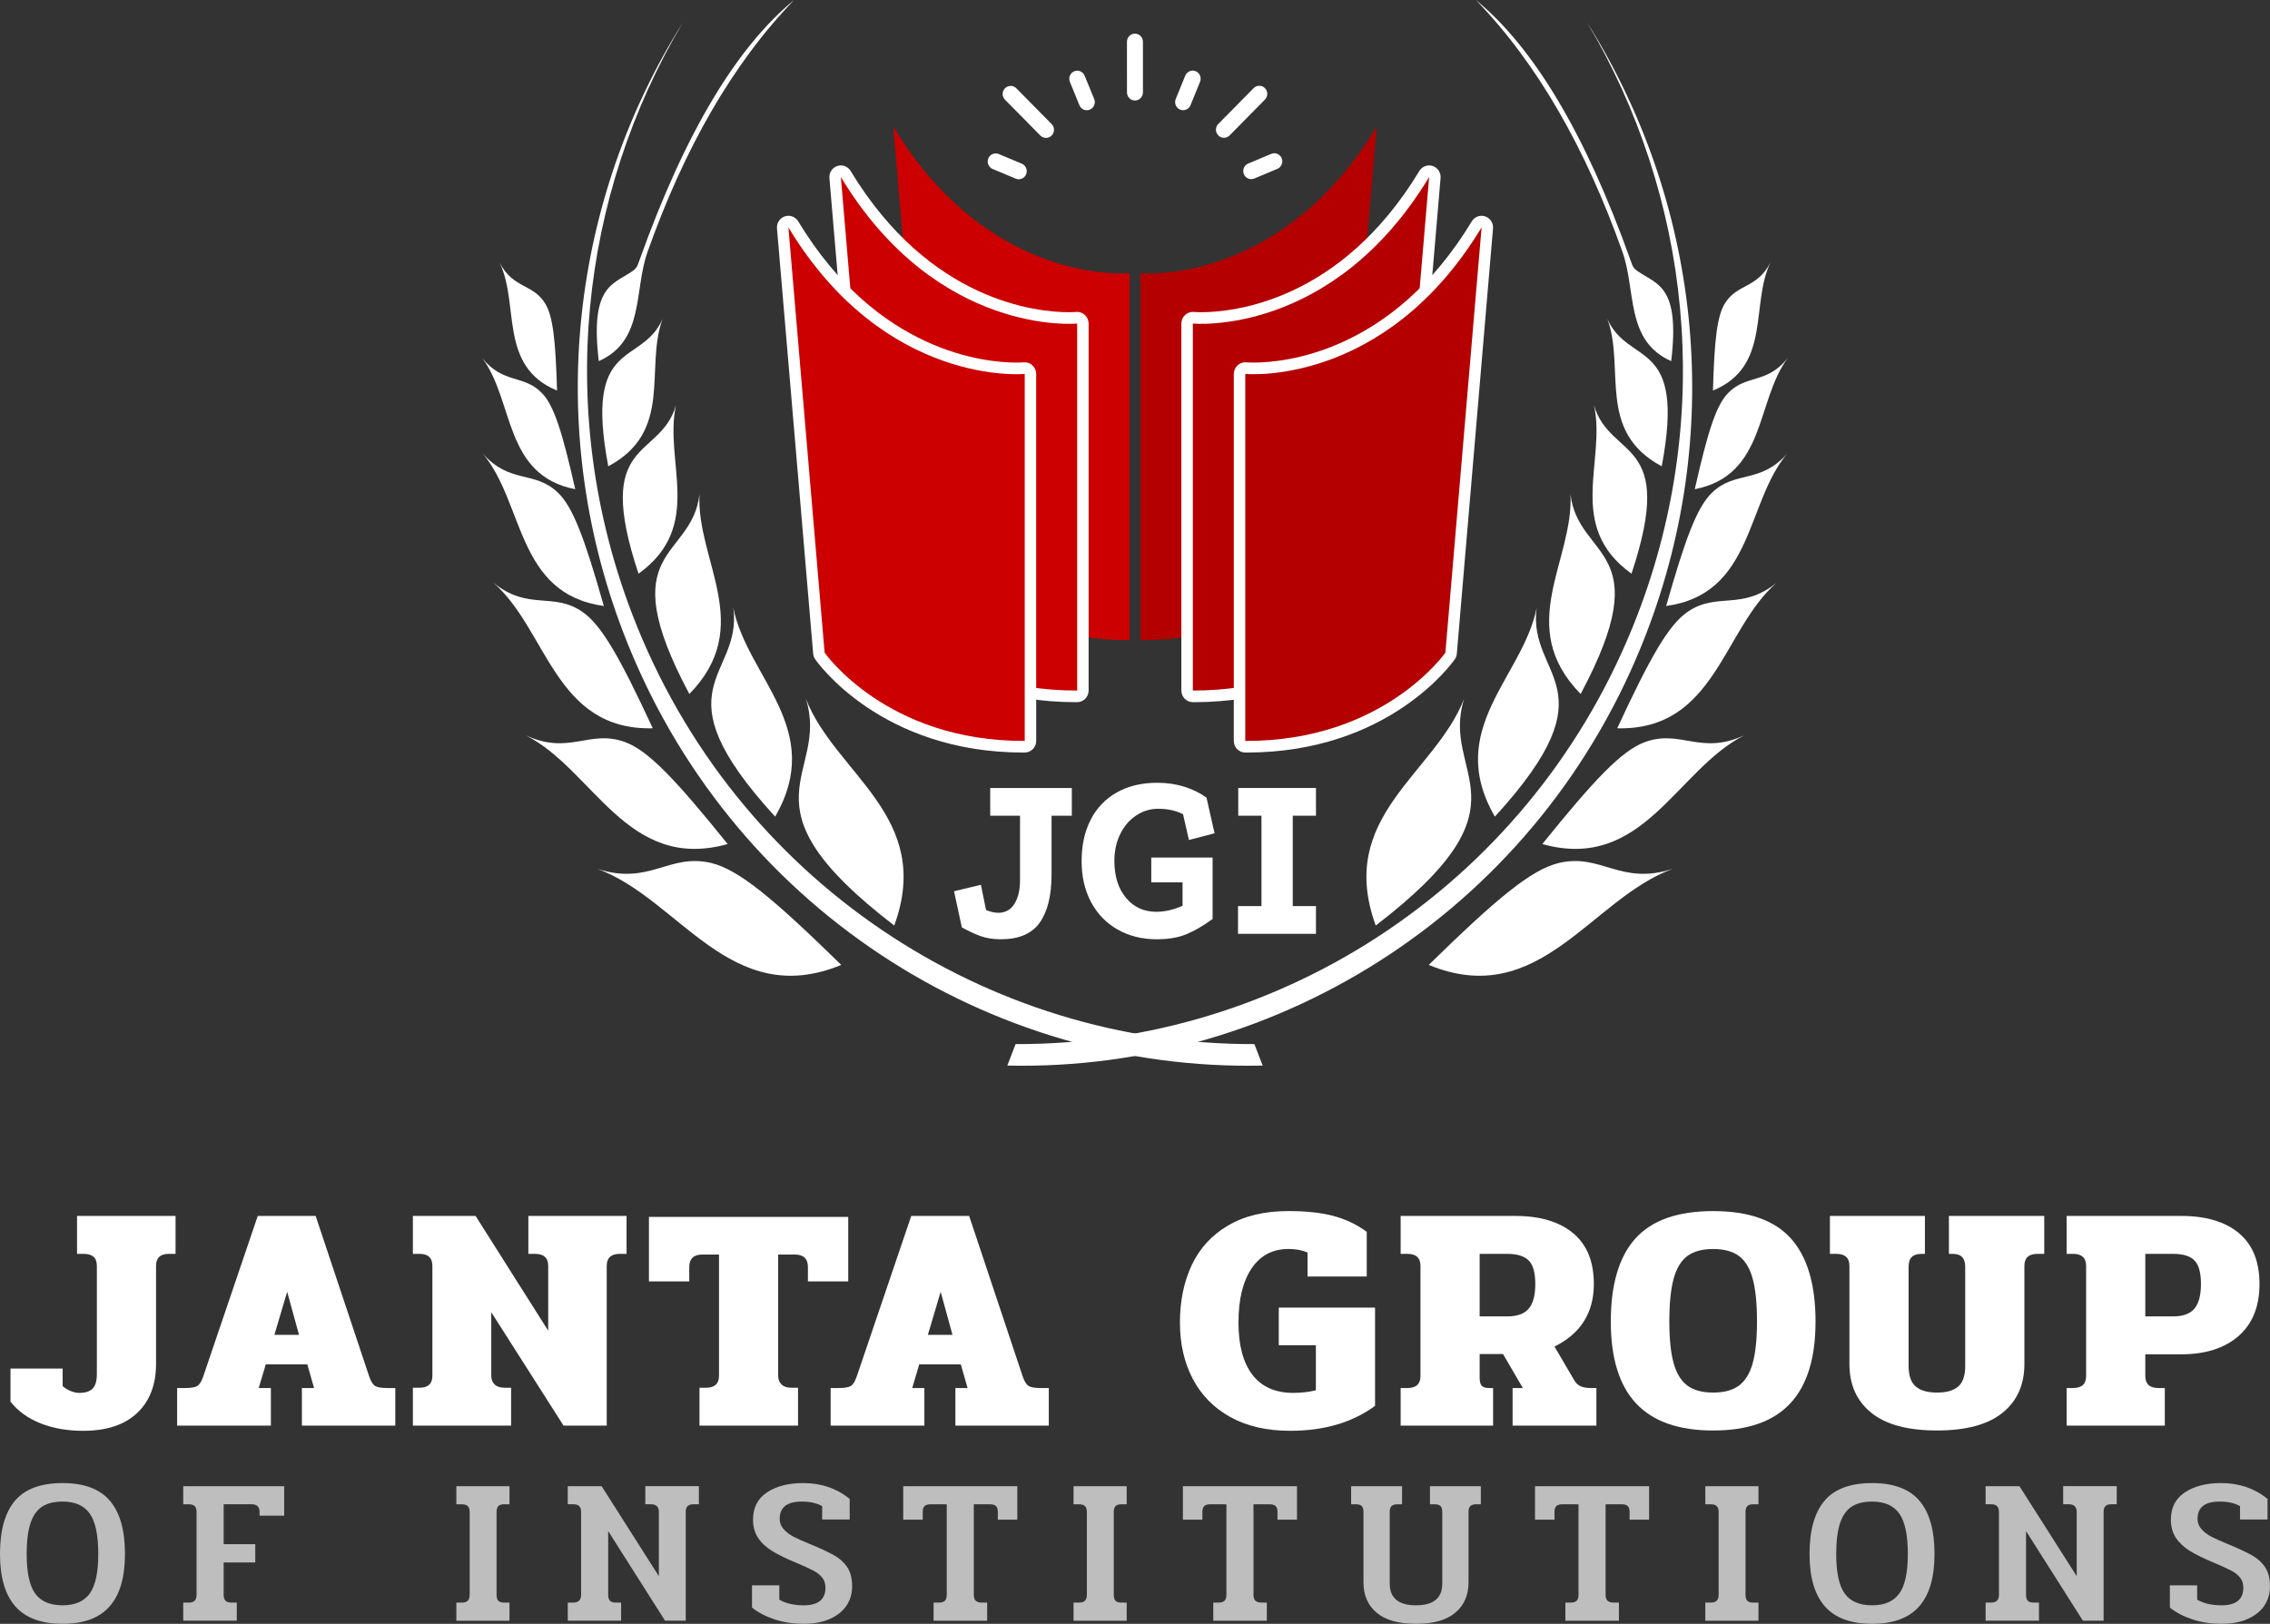 <svg width="116" height="83" viewBox="0 0 116 83" fill="none" xmlns="http://www.w3.org/2000/svg">
<rect x="0" y="0" width="116" height="83" fill="#333333" stroke="none"/>
<g clip-path="url(#clip0_124_46)">
<path d="M57.998 5.137C58.224 5.137 58.406 4.952 58.406 4.723L58.406 2.134C58.405 1.906 58.223 1.72 57.997 1.72C57.772 1.72 57.589 1.906 57.589 2.134L57.59 4.723C57.59 4.952 57.773 5.137 57.998 5.137ZM53.164 6.927C53.243 7.008 53.348 7.048 53.452 7.048C53.557 7.048 53.661 7.008 53.741 6.927C53.901 6.765 53.9 6.503 53.741 6.342L51.934 4.511C51.774 4.35 51.516 4.35 51.356 4.512C51.197 4.673 51.197 4.935 51.357 5.097L53.164 6.927ZM62.545 7.043C62.65 7.043 62.754 7.003 62.834 6.922L64.64 5.091C64.8 4.929 64.8 4.667 64.64 4.505C64.48 4.343 64.222 4.344 64.062 4.506L62.256 6.337C62.097 6.499 62.097 6.761 62.257 6.922C62.336 7.003 62.441 7.043 62.545 7.043ZM55.16 5.379C55.225 5.538 55.378 5.634 55.538 5.634C55.59 5.634 55.643 5.624 55.694 5.603C55.903 5.515 56.001 5.273 55.915 5.062L55.426 3.868C55.34 3.657 55.101 3.557 54.892 3.644C54.684 3.732 54.585 3.974 54.672 4.185L55.16 5.379ZM50.725 8.638L51.904 9.131C51.955 9.153 52.007 9.163 52.06 9.163C52.22 9.163 52.372 9.067 52.437 8.907C52.523 8.696 52.424 8.454 52.216 8.367L51.037 7.873C50.829 7.785 50.59 7.886 50.504 8.097C50.417 8.308 50.517 8.55 50.725 8.638ZM63.563 8.901C63.628 9.06 63.781 9.157 63.941 9.157C63.993 9.157 64.046 9.147 64.097 9.125L65.275 8.63C65.484 8.542 65.582 8.3 65.496 8.089C65.409 7.878 65.17 7.777 64.962 7.865L63.784 8.36C63.575 8.448 63.477 8.69 63.563 8.901ZM60.303 5.601C60.354 5.622 60.407 5.632 60.459 5.632C60.619 5.632 60.771 5.536 60.837 5.377L61.324 4.182C61.41 3.971 61.311 3.729 61.103 3.641C60.894 3.554 60.656 3.654 60.569 3.865L60.082 5.06C59.995 5.271 60.094 5.513 60.303 5.601Z" fill="white"/>
<path d="M2.073 72.754C1.43 72.5 0.918 72.13 0.536 71.644V69.954H3.201V70.849C3.31 70.948 3.443 71.031 3.601 71.097C3.759 71.164 3.909 71.197 4.051 71.197C4.367 71.197 4.596 71.122 4.737 70.973C4.879 70.824 4.95 70.578 4.95 70.236V64.703C4.95 64.295 4.726 64.09 4.28 64.09H3.937V62.152H8.971V64.09H8.628C8.191 64.09 7.974 64.295 7.974 64.703V69.706C7.974 70.777 7.652 71.617 7.009 72.224C6.366 72.831 5.445 73.135 4.247 73.135C3.44 73.135 2.716 73.008 2.073 72.754Z" fill="white"/>
<path d="M9.052 70.948H9.445C9.75 70.948 9.96 70.915 10.074 70.849C10.188 70.783 10.289 70.628 10.376 70.385L13.171 62.152H16.13L18.876 70.385C18.963 70.628 19.064 70.783 19.179 70.849C19.293 70.915 19.503 70.948 19.808 70.948H20.2V72.87H15.427V70.948H16.049L15.705 69.739H13.581L13.221 70.948H13.842V72.87H9.052V70.948ZM15.28 68.231L14.675 66.028L14.021 68.231H15.28Z" fill="white"/>
<path d="M21.099 70.932H21.442C21.878 70.932 22.096 70.728 22.096 70.319V64.703C22.096 64.295 21.878 64.09 21.442 64.09H21.099V62.152H24.303L28.014 68.016V64.703C28.014 64.295 27.79 64.09 27.343 64.09H27V62.152H32.018V64.09H31.674C31.228 64.09 31.004 64.295 31.004 64.703V72.87H28.798L25.104 67.072V70.319C25.104 70.507 25.161 70.656 25.276 70.766C25.39 70.877 25.556 70.932 25.774 70.932H26.118V72.87H21.099V70.932Z" fill="white"/>
<path d="M35.745 70.932H36.088C36.524 70.932 36.742 70.728 36.742 70.319V64.124H35.892C35.446 64.124 35.222 64.339 35.222 64.77V65.499H33.162V62.202H43.346V65.499H41.286V64.77C41.286 64.339 41.063 64.124 40.616 64.124H39.766V70.319C39.766 70.507 39.823 70.656 39.938 70.766C40.052 70.877 40.218 70.932 40.436 70.932H40.78V72.87H35.745V70.932H35.745Z" fill="white"/>
<path d="M42.447 70.948H42.839C43.144 70.948 43.354 70.915 43.468 70.849C43.583 70.783 43.683 70.628 43.771 70.385L46.566 62.152H49.525L52.271 70.385C52.358 70.628 52.459 70.783 52.573 70.849C52.688 70.915 52.897 70.948 53.202 70.948H53.595V72.87H48.822V70.948H49.443L49.1 69.739H46.975L46.615 70.948H47.237V72.87H42.447V70.948H42.447ZM48.674 68.231L48.069 66.028L47.416 68.231H48.674Z" fill="white"/>
<path d="M62.871 72.431C62.026 71.962 61.386 71.31 60.95 70.476C60.514 69.642 60.296 68.684 60.296 67.602C60.296 66.498 60.498 65.518 60.901 64.662C61.304 63.806 61.922 63.132 62.756 62.641C63.59 62.149 64.617 61.903 65.838 61.903C66.753 61.903 67.521 61.986 68.142 62.152C68.764 62.318 69.33 62.588 69.842 62.963V65.249H66.818V64.023C66.546 63.902 66.219 63.841 65.838 63.841C65.031 63.841 64.405 64.173 63.958 64.835C63.511 65.498 63.288 66.42 63.288 67.602C63.288 68.761 63.525 69.65 63.999 70.269C64.473 70.887 65.167 71.196 66.083 71.196C66.497 71.196 66.884 71.152 67.243 71.064V68.761H65.347V66.839H70.267V71.859C69.112 72.709 67.668 73.134 65.936 73.134C64.737 73.135 63.715 72.9 62.871 72.431Z" fill="white"/>
<path d="M71.575 70.948H71.918C72.365 70.948 72.588 70.744 72.588 70.335V64.703C72.588 64.294 72.365 64.09 71.918 64.09H71.575V62.152H77.443C78.696 62.152 79.677 62.445 80.385 63.03C81.093 63.615 81.447 64.482 81.447 65.63C81.447 67.099 80.777 68.165 79.437 68.828L80.417 70.501C80.504 70.667 80.616 70.783 80.752 70.849C80.889 70.915 81.077 70.948 81.317 70.948H81.578V72.87H77.296V70.948H77.819L76.805 69.209H75.612V70.418C75.612 70.617 75.647 70.755 75.718 70.832C75.789 70.91 75.917 70.948 76.103 70.948H76.299V72.87H71.575V70.948H71.575ZM77.018 67.287C77.53 67.287 77.898 67.155 78.121 66.89C78.344 66.625 78.456 66.205 78.456 65.631C78.456 65.057 78.344 64.656 78.121 64.43C77.898 64.204 77.53 64.09 77.018 64.09H75.612V67.287H77.018Z" fill="white"/>
<path d="M83.606 71.735C82.745 70.814 82.314 69.419 82.314 67.552C82.314 65.653 82.734 64.237 83.573 63.303C84.412 62.37 85.736 61.904 87.545 61.904C89.354 61.904 90.678 62.37 91.517 63.303C92.356 64.237 92.776 65.653 92.776 67.552C92.776 69.419 92.345 70.813 91.484 71.735C90.624 72.657 89.311 73.119 87.545 73.119C85.78 73.119 84.466 72.657 83.606 71.735ZM88.861 70.824C89.182 70.587 89.417 70.206 89.564 69.681C89.711 69.157 89.785 68.447 89.785 67.552C89.785 66.625 89.711 65.893 89.564 65.358C89.417 64.822 89.183 64.436 88.861 64.198C88.539 63.961 88.101 63.842 87.545 63.842C86.989 63.842 86.551 63.961 86.229 64.198C85.908 64.436 85.673 64.822 85.526 65.358C85.379 65.893 85.305 66.625 85.305 67.552C85.305 68.447 85.379 69.157 85.526 69.681C85.673 70.206 85.908 70.587 86.229 70.824C86.551 71.062 86.989 71.18 87.545 71.18C88.101 71.18 88.539 71.062 88.861 70.824Z" fill="white"/>
<path d="M95.628 72.216C94.882 71.614 94.508 70.783 94.508 69.722V64.703C94.508 64.295 94.285 64.09 93.838 64.09H93.511V62.152H98.366V64.09H98.203C97.974 64.09 97.805 64.143 97.696 64.248C97.587 64.353 97.532 64.521 97.532 64.753V69.822C97.532 70.308 97.652 70.656 97.892 70.865C98.132 71.075 98.497 71.18 98.987 71.18C99.477 71.18 99.84 71.075 100.074 70.865C100.308 70.656 100.425 70.308 100.425 69.822V64.753C100.425 64.532 100.374 64.366 100.27 64.256C100.166 64.146 100 64.09 99.772 64.09H99.592V62.152H104.463V64.09H104.119C103.672 64.09 103.449 64.295 103.449 64.703V69.722C103.449 70.783 103.076 71.614 102.329 72.216C101.583 72.817 100.468 73.118 98.987 73.118C97.494 73.119 96.374 72.818 95.628 72.216Z" fill="white"/>
<path d="M105.607 70.948H105.934C106.381 70.948 106.604 70.744 106.604 70.335V64.703C106.604 64.294 106.38 64.09 105.934 64.09H105.607V62.152H111.475C112.728 62.152 113.706 62.445 114.409 63.03C115.112 63.615 115.463 64.482 115.463 65.63C115.463 66.779 115.106 67.665 114.393 68.289C113.679 68.913 112.701 69.225 111.459 69.225H109.628V70.335C109.628 70.744 109.851 70.948 110.298 70.948H110.625V72.87H105.607V70.948H105.607ZM111.05 67.287C111.551 67.287 111.914 67.155 112.137 66.89C112.36 66.625 112.472 66.205 112.472 65.631C112.472 65.057 112.363 64.656 112.145 64.43C111.927 64.204 111.562 64.09 111.05 64.09H109.628V67.287H111.05Z" fill="white"/>
<path fill-rule="evenodd" clip-rule="evenodd" d="M41.178 35.71C42.685 39.576 47.733 41.726 45.698 47.307C37.461 41 42.438 39.673 41.178 35.71Z" fill="white"/>
<path fill-rule="evenodd" clip-rule="evenodd" d="M42.989 49.321C37.317 51.66 34.699 45.925 30.515 44.408C33.196 45.281 34.169 43.602 36.331 44.108C37.757 44.442 39.57 45.975 42.989 49.321Z" fill="white"/>
<path fill-rule="evenodd" clip-rule="evenodd" d="M37.473 31.067C38.186 34.625 42.203 37.257 39.611 41.742C33.478 35.041 37.959 34.671 37.473 31.067Z" fill="white"/>
<path fill-rule="evenodd" clip-rule="evenodd" d="M37.185 43.143C32.028 44.583 30.338 39.336 26.862 37.584C29.099 38.62 30.114 37.265 31.937 37.929C33.14 38.367 34.558 39.885 37.185 43.143Z" fill="white"/>
<path fill-rule="evenodd" clip-rule="evenodd" d="M35.745 25.26C35.573 28.664 38.618 32.008 35.227 35.472C31.197 27.926 35.356 28.651 35.745 25.26Z" fill="white"/>
<path fill-rule="evenodd" clip-rule="evenodd" d="M33.358 37.226C28.338 37.347 27.977 32.178 25.205 29.78C27.009 31.241 28.238 30.24 29.75 31.266C30.747 31.942 31.697 33.652 33.358 37.226Z" fill="white"/>
<path fill-rule="evenodd" clip-rule="evenodd" d="M34.546 20.708C33.907 23.58 36.017 26.879 32.63 29.324C30.288 22.303 33.725 23.538 34.546 20.708Z" fill="white"/>
<path fill-rule="evenodd" clip-rule="evenodd" d="M30.857 30.975C26.388 30.356 26.796 25.719 24.675 23.192C26.07 24.749 27.301 24.039 28.497 25.168C29.286 25.911 29.888 27.565 30.857 30.975Z" fill="white"/>
<path fill-rule="evenodd" clip-rule="evenodd" d="M29.395 25.006C25.735 24.291 26.28 20.484 24.643 18.302C25.724 19.65 26.771 19.122 27.708 20.107C28.326 20.757 28.748 22.149 29.395 25.006Z" fill="white"/>
<path fill-rule="evenodd" clip-rule="evenodd" d="M33.859 16.304C32.934 18.814 34.435 22.051 31.084 23.833C29.827 17.211 32.775 18.753 33.859 16.304Z" fill="white"/>
<path fill-rule="evenodd" clip-rule="evenodd" d="M30.599 18.459C30.139 14.593 31.324 14.55 32.3 13.871C32.54 13.705 32.566 13.614 32.663 13.343C35.034 6.692 37.689 2.375 40.58 0C37.405 3.285 34.95 7.634 33.093 12.868C32.383 14.865 32.951 17.414 30.599 18.459Z" fill="white"/>
<path fill-rule="evenodd" clip-rule="evenodd" d="M28.466 19.963C25.461 18.724 26.562 15.568 25.53 13.424C26.228 14.76 27.209 14.489 27.845 15.491C28.263 16.152 28.391 17.413 28.466 19.963Z" fill="white"/>
<path fill-rule="evenodd" clip-rule="evenodd" d="M64.524 54.466C50.555 54.781 37.244 46.342 31.873 32.386C27.752 21.678 29.243 10.153 34.899 1.143C29.645 9.977 28.345 21.096 32.328 31.446C37.578 45.086 50.47 53.415 64.102 53.368L64.524 54.466Z" fill="white"/>
<path fill-rule="evenodd" clip-rule="evenodd" d="M74.822 35.71C73.316 39.576 68.267 41.726 70.302 47.307C78.539 41 73.562 39.673 74.822 35.71Z" fill="white"/>
<path fill-rule="evenodd" clip-rule="evenodd" d="M73.011 49.321C78.683 51.66 81.301 45.925 85.485 44.408C82.805 45.281 81.831 43.602 79.669 44.108C78.243 44.442 76.43 45.975 73.011 49.321Z" fill="white"/>
<path fill-rule="evenodd" clip-rule="evenodd" d="M78.526 31.067C77.814 34.625 73.797 37.257 76.389 41.742C82.522 35.041 78.041 34.671 78.526 31.067Z" fill="white"/>
<path fill-rule="evenodd" clip-rule="evenodd" d="M78.815 43.143C83.972 44.583 85.663 39.336 89.138 37.584C86.902 38.62 85.887 37.265 84.063 37.929C82.86 38.367 81.442 39.885 78.815 43.143Z" fill="white"/>
<path fill-rule="evenodd" clip-rule="evenodd" d="M80.254 25.26C80.427 28.664 77.382 32.008 80.773 35.472C84.804 27.926 80.644 28.651 80.254 25.26Z" fill="white"/>
<path fill-rule="evenodd" clip-rule="evenodd" d="M82.642 37.226C87.662 37.347 88.022 32.178 90.795 29.78C88.99 31.241 87.762 30.24 86.25 31.266C85.252 31.942 84.303 33.652 82.642 37.226Z" fill="white"/>
<path fill-rule="evenodd" clip-rule="evenodd" d="M81.454 20.708C82.093 23.58 79.984 26.879 83.371 29.324C85.712 22.303 82.275 23.538 81.454 20.708Z" fill="white"/>
<path fill-rule="evenodd" clip-rule="evenodd" d="M85.143 30.975C89.612 30.356 89.203 25.719 91.324 23.192C89.93 24.748 88.699 24.039 87.502 25.167C86.714 25.911 86.112 27.565 85.143 30.975Z" fill="white"/>
<path fill-rule="evenodd" clip-rule="evenodd" d="M86.605 25.006C90.264 24.291 89.72 20.484 91.357 18.302C90.276 19.65 89.229 19.122 88.292 20.107C87.674 20.757 87.252 22.149 86.605 25.006Z" fill="white"/>
<path fill-rule="evenodd" clip-rule="evenodd" d="M82.14 16.304C83.066 18.814 81.565 22.051 84.916 23.833C86.173 17.211 83.225 18.753 82.14 16.304Z" fill="white"/>
<path fill-rule="evenodd" clip-rule="evenodd" d="M85.401 18.459C85.861 14.593 84.676 14.55 83.7 13.871C83.46 13.705 83.434 13.614 83.337 13.343C80.966 6.692 78.311 2.375 75.42 0C78.595 3.285 81.05 7.634 82.907 12.868C83.617 14.865 83.049 17.414 85.401 18.459Z" fill="white"/>
<path fill-rule="evenodd" clip-rule="evenodd" d="M87.534 19.963C90.538 18.724 89.437 15.568 90.47 13.424C89.772 14.76 88.79 14.489 88.155 15.491C87.736 16.152 87.609 17.413 87.534 19.963Z" fill="white"/>
<path fill-rule="evenodd" clip-rule="evenodd" d="M51.476 54.466C65.445 54.781 78.756 46.342 84.126 32.386C88.248 21.678 86.756 10.153 81.101 1.143C86.355 9.977 87.654 21.096 83.671 31.446C78.422 45.086 65.53 53.415 51.898 53.368L51.476 54.466Z" fill="white"/>
<path d="M57.723 13.963C57.723 13.963 50.596 14.662 45.648 6.474L47.497 28.208C47.497 28.208 50.65 32.752 57.723 32.721V13.963Z" fill="#CC0000"/>
<path d="M54.973 35.891C47.728 35.891 44.473 31.32 44.338 31.125C44.278 31.039 44.242 30.939 44.234 30.834L42.384 9.1C42.361 8.826 42.527 8.571 42.785 8.485C42.846 8.465 42.907 8.455 42.968 8.455C43.168 8.455 43.36 8.559 43.468 8.739C47.517 15.437 53.026 15.958 54.618 15.958C54.854 15.958 54.987 15.946 54.989 15.946C55.007 15.944 55.025 15.943 55.042 15.943C55.188 15.943 55.33 15.998 55.438 16.098C55.56 16.211 55.63 16.37 55.63 16.537V35.296C55.63 35.623 55.37 35.889 55.046 35.89L54.973 35.891Z" fill="white"/>
<path d="M55.044 16.538C55.044 16.538 47.917 17.236 42.969 9.049L44.818 30.783C44.818 30.783 47.971 35.327 55.044 35.296V16.538Z" fill="#CC0000"/>
<path d="M52.293 38.466C45.05 38.465 41.794 33.894 41.659 33.7C41.599 33.614 41.563 33.514 41.554 33.409L39.705 11.676C39.682 11.401 39.848 11.146 40.106 11.06C40.166 11.04 40.228 11.03 40.289 11.03C40.489 11.03 40.68 11.134 40.789 11.314C44.838 18.012 50.347 18.533 51.939 18.533C52.175 18.533 52.308 18.521 52.31 18.521C52.327 18.519 52.346 18.518 52.363 18.518C52.509 18.518 52.651 18.573 52.759 18.674C52.881 18.786 52.951 18.945 52.951 19.112V37.871C52.951 38.198 52.69 38.464 52.367 38.466H52.293Z" fill="white"/>
<path d="M52.365 19.113C52.365 19.113 45.237 19.811 40.289 11.624L42.139 33.358C42.139 33.358 45.291 37.902 52.365 37.871V19.113Z" fill="#CC0000"/>
<path d="M58.277 13.963C58.277 13.963 65.404 14.662 70.352 6.474L68.503 28.208C68.503 28.208 65.35 32.752 58.277 32.721V13.963Z" fill="#B40000"/>
<path d="M61.027 35.891C68.272 35.891 71.526 31.32 71.661 31.125C71.721 31.039 71.757 30.939 71.766 30.834L73.615 9.1C73.639 8.826 73.473 8.571 73.214 8.485C73.154 8.465 73.092 8.455 73.031 8.455C72.832 8.455 72.64 8.559 72.531 8.739C68.483 15.437 62.974 15.958 61.382 15.958C61.145 15.958 61.012 15.946 61.011 15.946C60.993 15.944 60.975 15.943 60.957 15.943C60.811 15.943 60.669 15.998 60.561 16.098C60.44 16.211 60.369 16.37 60.369 16.537V35.296C60.369 35.623 60.63 35.889 60.953 35.89L61.027 35.891Z" fill="white"/>
<path d="M60.956 16.538C60.956 16.538 68.083 17.236 73.031 9.049L71.182 30.783C71.182 30.783 68.03 35.327 60.956 35.296V16.538Z" fill="#B40000"/>
<path d="M63.707 38.466C70.951 38.465 74.206 33.894 74.341 33.7C74.401 33.614 74.437 33.514 74.446 33.409L76.295 11.676C76.318 11.401 76.152 11.146 75.894 11.06C75.834 11.04 75.772 11.03 75.711 11.03C75.511 11.03 75.32 11.134 75.211 11.314C71.162 18.012 65.653 18.533 64.061 18.533C63.825 18.533 63.692 18.521 63.69 18.521C63.673 18.519 63.654 18.518 63.637 18.518C63.491 18.518 63.349 18.573 63.241 18.674C63.119 18.786 63.049 18.945 63.049 19.112V37.871C63.049 38.198 63.31 38.464 63.633 38.466H63.707Z" fill="white"/>
<path d="M63.635 19.113C63.635 19.113 70.763 19.811 75.711 11.624L73.861 33.358C73.861 33.358 70.709 37.902 63.635 37.871V19.113Z" fill="#B40000"/>
<g opacity="0.68">
<path d="M0.787 82.113C0.262 81.521 0 80.627 0 79.43C0 78.218 0.255 77.311 0.766 76.709C1.276 76.107 2.087 75.806 3.198 75.806C4.295 75.806 5.101 76.107 5.615 76.709C6.129 77.311 6.386 78.218 6.386 79.43C6.386 80.627 6.123 81.521 5.599 82.113C5.075 82.704 4.275 83 3.198 83C2.115 83 1.311 82.704 0.787 82.113ZM4.587 81.449C4.877 81.045 5.022 80.372 5.022 79.43C5.022 78.466 4.877 77.779 4.587 77.368C4.297 76.957 3.834 76.752 3.198 76.752C2.764 76.752 2.415 76.838 2.149 77.012C1.883 77.186 1.686 77.469 1.557 77.862C1.427 78.256 1.363 78.778 1.363 79.43C1.363 80.379 1.508 81.054 1.798 81.454C2.088 81.854 2.555 82.054 3.198 82.054C3.834 82.054 4.297 81.852 4.587 81.449Z" fill="white"/>
<path d="M9.363 81.916H9.636C9.783 81.916 9.888 81.883 9.951 81.815C10.014 81.748 10.045 81.643 10.045 81.502V77.283C10.045 77.149 10.014 77.049 9.951 76.986C9.888 76.922 9.783 76.89 9.636 76.89H9.363V75.965H14.522V77.474H13.264V77.283C13.264 77.021 13.128 76.889 12.855 76.889H11.429V78.93H13.044V79.865H11.429V81.522C11.429 81.657 11.46 81.756 11.523 81.82C11.586 81.884 11.684 81.915 11.817 81.915H12.1V82.84H9.363V81.916H9.363Z" fill="white"/>
<path d="M23.32 81.916H23.592C23.739 81.916 23.844 81.883 23.907 81.815C23.97 81.748 24.001 81.643 24.001 81.502V77.283C24.001 77.149 23.97 77.049 23.907 76.986C23.844 76.922 23.739 76.89 23.592 76.89H23.32V75.965H26.035V76.89H25.763C25.623 76.89 25.523 76.922 25.464 76.986C25.405 77.049 25.375 77.149 25.375 77.283V81.523C25.375 81.658 25.404 81.757 25.464 81.821C25.523 81.884 25.623 81.916 25.763 81.916H26.035V82.841H23.32V81.916Z" fill="white"/>
<path d="M29.013 81.916H29.286C29.558 81.916 29.695 81.785 29.695 81.523V77.283C29.695 77.148 29.663 77.049 29.6 76.985C29.538 76.921 29.433 76.889 29.286 76.889H29.013V75.965H30.743L33.669 80.566V77.282C33.669 77.02 33.533 76.889 33.26 76.889H32.977V75.964H35.714V76.889H35.431C35.298 76.889 35.2 76.921 35.137 76.985C35.074 77.049 35.042 77.148 35.042 77.282V82.84H33.984L31.079 78.26V81.522C31.079 81.657 31.109 81.756 31.169 81.82C31.228 81.884 31.327 81.915 31.468 81.915H31.74V82.84H29.014V81.916H29.013Z" fill="white"/>
<path d="M39.593 82.777C39.138 82.628 38.75 82.426 38.429 82.171V81.034H39.824V81.767C40.159 81.959 40.575 82.054 41.071 82.054C41.812 82.054 42.182 81.753 42.182 81.151C42.182 80.946 42.126 80.774 42.015 80.636C41.903 80.498 41.752 80.379 41.564 80.28C41.375 80.181 41.088 80.049 40.704 79.886C40.186 79.674 39.772 79.472 39.461 79.28C39.15 79.089 38.909 78.864 38.738 78.606C38.567 78.347 38.481 78.037 38.481 77.676C38.481 77.06 38.72 76.594 39.199 76.279C39.678 75.964 40.292 75.806 41.039 75.806C41.962 75.806 42.755 76.075 43.419 76.613V77.666H42.014V76.986C41.748 76.83 41.399 76.752 40.966 76.752C40.218 76.752 39.844 77.046 39.844 77.634C39.844 77.84 39.913 78.018 40.053 78.171C40.193 78.323 40.359 78.449 40.551 78.548C40.744 78.647 41.004 78.764 41.333 78.899C41.899 79.132 42.327 79.331 42.617 79.494C42.907 79.657 43.134 79.862 43.299 80.11C43.463 80.358 43.545 80.684 43.545 81.088C43.545 81.456 43.449 81.784 43.257 82.071C43.064 82.358 42.781 82.584 42.407 82.751C42.034 82.917 41.584 83 41.06 83C40.536 83 40.047 82.926 39.593 82.777Z" fill="white"/>
<path d="M47.709 81.916H47.971C48.118 81.916 48.222 81.884 48.285 81.821C48.348 81.757 48.38 81.658 48.38 81.523V76.89H47.562C47.415 76.89 47.31 76.92 47.247 76.981C47.184 77.041 47.153 77.142 47.153 77.283V77.677H46.156V75.966H51.986V77.677H50.99V77.283C50.99 77.142 50.959 77.041 50.896 76.981C50.833 76.92 50.728 76.89 50.581 76.89H49.763V81.523C49.763 81.658 49.796 81.757 49.863 81.821C49.929 81.884 50.036 81.916 50.183 81.916H50.445V82.841H47.708V81.916H47.709Z" fill="white"/>
<path d="M54.86 81.916H55.132C55.279 81.916 55.384 81.883 55.447 81.815C55.51 81.748 55.541 81.643 55.541 81.502V77.283C55.541 77.149 55.51 77.049 55.447 76.986C55.384 76.922 55.279 76.89 55.132 76.89H54.86V75.965H57.575V76.89H57.303C57.163 76.89 57.063 76.922 57.004 76.986C56.945 77.049 56.915 77.149 56.915 77.283V81.523C56.915 81.658 56.944 81.757 57.004 81.821C57.063 81.884 57.163 81.916 57.303 81.916H57.575V82.841H54.86V81.916Z" fill="white"/>
<path d="M62 81.916H62.262C62.409 81.916 62.514 81.884 62.577 81.821C62.64 81.757 62.671 81.658 62.671 81.523V76.89H61.853C61.706 76.89 61.602 76.92 61.539 76.981C61.476 77.041 61.444 77.142 61.444 77.283V77.677H60.448V75.966H66.278V77.677H65.281V77.283C65.281 77.142 65.25 77.041 65.187 76.981C65.124 76.92 65.019 76.89 64.873 76.89H64.055V81.523C64.055 81.658 64.088 81.757 64.154 81.821C64.221 81.884 64.327 81.916 64.474 81.916H64.737V82.841H62V81.916H62Z" fill="white"/>
<path d="M70.346 82.432C69.899 82.053 69.675 81.534 69.675 80.875V77.273C69.675 77.138 69.645 77.041 69.586 76.981C69.527 76.92 69.424 76.89 69.277 76.89H69.046V75.965H71.647V76.89H71.416C71.276 76.89 71.175 76.92 71.112 76.981C71.049 77.041 71.017 77.138 71.017 77.273V80.939C71.017 81.683 71.465 82.054 72.359 82.054C73.254 82.054 73.702 81.683 73.702 80.939V77.273C73.702 77.138 73.672 77.041 73.612 76.981C73.553 76.92 73.45 76.89 73.303 76.89H73.073V75.965H75.673V76.89H75.442C75.302 76.89 75.201 76.92 75.138 76.981C75.076 77.041 75.044 77.138 75.044 77.273V80.875C75.044 81.534 74.819 82.053 74.367 82.432C73.917 82.811 73.247 83 72.359 83C71.465 83 70.793 82.811 70.346 82.432Z" fill="white"/>
<path d="M79.993 81.916H80.255C80.402 81.916 80.507 81.884 80.57 81.821C80.633 81.757 80.664 81.658 80.664 81.523V76.89H79.846C79.699 76.89 79.594 76.92 79.531 76.981C79.469 77.041 79.437 77.142 79.437 77.283V77.677H78.441V75.966H84.271V77.677H83.274V77.283C83.274 77.142 83.243 77.041 83.18 76.981C83.117 76.92 83.012 76.89 82.865 76.89H82.048V81.523C82.048 81.658 82.081 81.757 82.147 81.821C82.214 81.884 82.32 81.916 82.467 81.916H82.729V82.841H79.993V81.916H79.993Z" fill="white"/>
<path d="M87.144 81.916H87.416C87.563 81.916 87.668 81.883 87.731 81.815C87.794 81.748 87.825 81.643 87.825 81.502V77.283C87.825 77.149 87.794 77.049 87.731 76.986C87.668 76.922 87.563 76.89 87.416 76.89H87.144V75.965H89.86V76.89H89.587C89.447 76.89 89.347 76.922 89.288 76.986C89.229 77.049 89.199 77.149 89.199 77.283V81.523C89.199 81.658 89.228 81.757 89.288 81.821C89.347 81.884 89.447 81.916 89.587 81.916H89.86V82.841H87.144V81.916Z" fill="white"/>
<path d="M93.257 82.113C92.733 81.521 92.47 80.627 92.47 79.43C92.47 78.218 92.725 77.311 93.236 76.709C93.746 76.107 94.557 75.806 95.668 75.806C96.766 75.806 97.572 76.107 98.085 76.709C98.599 77.311 98.856 78.218 98.856 79.43C98.856 80.627 98.594 81.521 98.069 82.113C97.545 82.704 96.745 83 95.668 83C94.585 83 93.781 82.704 93.257 82.113ZM97.058 81.449C97.348 81.045 97.493 80.372 97.493 79.43C97.493 78.466 97.348 77.779 97.058 77.368C96.768 76.957 96.305 76.752 95.668 76.752C95.235 76.752 94.885 76.838 94.62 77.012C94.354 77.186 94.157 77.469 94.027 77.862C93.898 78.256 93.833 78.778 93.833 79.43C93.833 80.379 93.978 81.054 94.268 81.454C94.558 81.854 95.025 82.054 95.668 82.054C96.304 82.054 96.767 81.852 97.058 81.449Z" fill="white"/>
<path d="M101.467 81.916H101.74C102.013 81.916 102.149 81.785 102.149 81.523V77.283C102.149 77.148 102.117 77.049 102.054 76.985C101.992 76.921 101.887 76.889 101.74 76.889H101.467V75.965H103.197L106.123 80.566V77.282C106.123 77.02 105.987 76.889 105.714 76.889H105.431V75.964H108.168V76.889H107.885C107.752 76.889 107.654 76.921 107.591 76.985C107.528 77.049 107.497 77.148 107.497 77.282V82.84H106.438L103.533 78.26V81.522C103.533 81.657 103.563 81.756 103.623 81.82C103.682 81.884 103.782 81.915 103.922 81.915H104.194V82.84H101.468V81.916H101.467Z" fill="white"/>
<path d="M112.047 82.777C111.592 82.628 111.204 82.426 110.883 82.171V81.034H112.278V81.767C112.613 81.959 113.029 82.054 113.525 82.054C114.266 82.054 114.637 81.753 114.637 81.151C114.637 80.946 114.58 80.774 114.469 80.636C114.357 80.498 114.207 80.379 114.018 80.28C113.829 80.181 113.542 80.049 113.158 79.886C112.64 79.674 112.226 79.472 111.915 79.28C111.604 79.089 111.363 78.864 111.192 78.606C111.021 78.347 110.935 78.037 110.935 77.676C110.935 77.06 111.174 76.594 111.653 76.279C112.132 75.964 112.746 75.806 113.494 75.806C114.416 75.806 115.21 76.075 115.874 76.613V77.666H114.468V76.986C114.203 76.83 113.853 76.752 113.42 76.752C112.672 76.752 112.298 77.046 112.298 77.634C112.298 77.84 112.367 78.018 112.508 78.171C112.647 78.323 112.813 78.449 113.005 78.548C113.198 78.647 113.458 78.764 113.787 78.899C114.353 79.132 114.781 79.331 115.071 79.494C115.361 79.657 115.588 79.862 115.753 80.11C115.917 80.358 115.999 80.684 115.999 81.088C115.999 81.456 115.903 81.784 115.711 82.071C115.518 82.358 115.235 82.584 114.862 82.751C114.488 82.917 114.038 83 113.514 83C112.99 83 112.501 82.926 112.047 82.777Z" fill="white"/>
</g>
<path d="M53.13 47.162C52.726 47.728 52.066 48.01 51.15 48.01C50.759 48.01 50.416 47.957 50.12 47.852C49.824 47.746 49.502 47.597 49.152 47.403L48.752 45.555L50.126 45.226L50.389 46.517C50.621 46.61 50.83 46.657 51.013 46.657C51.371 46.657 51.646 46.505 51.837 46.201C52.029 45.897 52.124 45.492 52.124 44.986V41.695H50.601V40.278H54.772V41.695H53.736V44.695C53.735 45.774 53.533 46.597 53.13 47.162Z" fill="white"/>
<path d="M60.629 47.751C60.212 47.924 59.709 48.01 59.118 48.01C58.36 48.01 57.69 47.843 57.107 47.51C56.524 47.177 56.073 46.709 55.752 46.105C55.432 45.502 55.272 44.804 55.272 44.011C55.272 43.209 55.425 42.507 55.734 41.903C56.041 41.3 56.487 40.834 57.07 40.505C57.653 40.175 58.344 40.011 59.143 40.011C59.635 40.011 60.094 40.079 60.523 40.214C60.952 40.349 61.329 40.534 61.654 40.771L62.066 42.593L60.755 42.935L60.455 41.619C60.097 41.433 59.672 41.34 59.181 41.34C58.781 41.34 58.411 41.453 58.069 41.676C57.728 41.9 57.455 42.214 57.252 42.619C57.048 43.024 56.946 43.488 56.946 44.011C56.946 44.787 57.143 45.414 57.539 45.891C57.934 46.368 58.452 46.606 59.093 46.606C59.51 46.606 59.955 46.505 60.43 46.302V45.1H58.831V43.834H61.966V46.973C61.491 47.319 61.045 47.578 60.629 47.751Z" fill="white"/>
<path d="M63.276 40.277H67.248V41.694H66.061V46.314H67.248V47.732H63.264V46.314H64.463V41.694H63.276V40.277H63.276Z" fill="white"/>
</g>
<defs>
<clipPath id="clip0_124_46">
<rect width="116" height="83" fill="white"/>
</clipPath>
</defs>
</svg>
